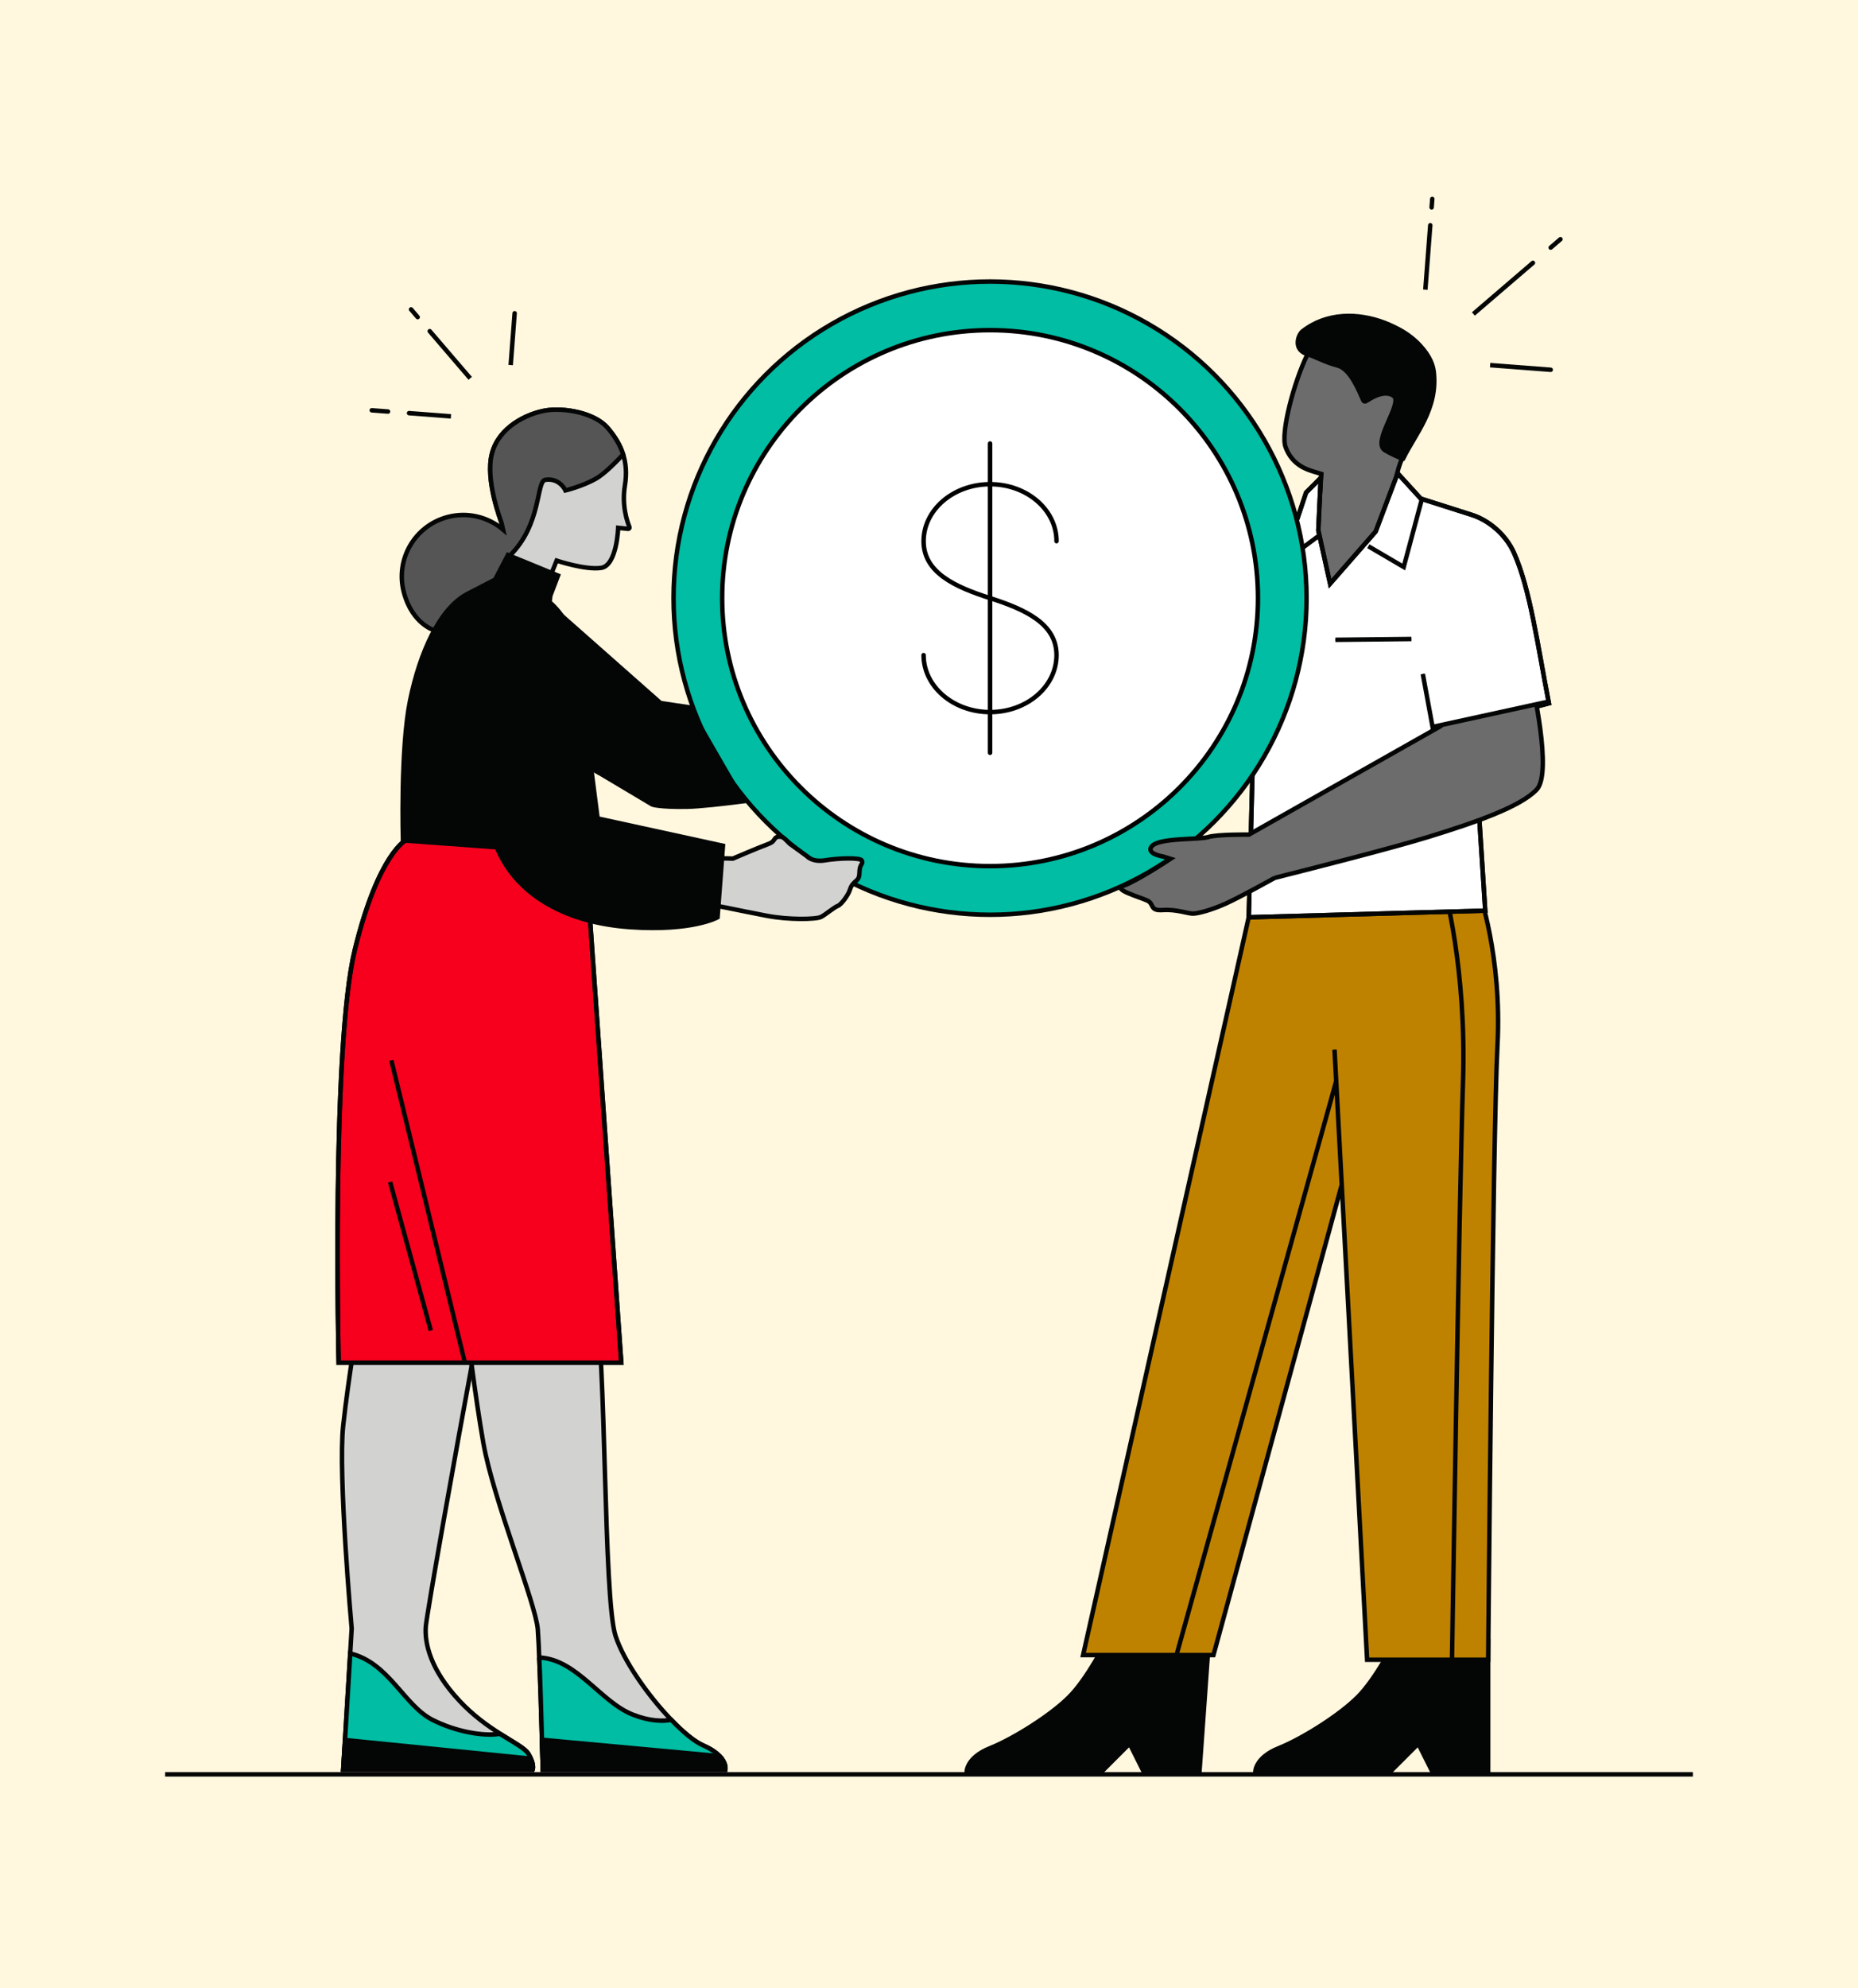 <?xml version="1.0" encoding="utf-8"?>
<!-- Generator: Adobe Illustrator 26.3.1, SVG Export Plug-In . SVG Version: 6.00 Build 0)  -->
<svg version="1.1" id="Background" xmlns="http://www.w3.org/2000/svg" xmlns:xlink="http://www.w3.org/1999/xlink" x="0px" y="0px"
	 viewBox="0 0 416 445" style="enable-background:new 0 0 416 445;" xml:space="preserve">
<style type="text/css">
	.st0{fill:#00BDA3;}
	.st1{fill:#3A3A3A;}
	.st2{clip-path:url(#SVGID_00000136391863696292980870000002792839544527592105_);fill:none;stroke:#040505;stroke-miterlimit:10;}
	.st3{clip-path:url(#SVGID_00000136391863696292980870000002792839544527592105_);fill:#00BDA3;}
	.st4{fill:#FFAD00;}
	.st5{fill:none;stroke:#040505;stroke-miterlimit:10;}
	.st6{clip-path:url(#SVGID_00000139269887160338392030000011513757785513508746_);fill:#979797;}
	.st7{clip-path:url(#SVGID_00000139269887160338392030000011513757785513508746_);fill:none;stroke:#040505;stroke-miterlimit:10;}
	.st8{clip-path:url(#SVGID_00000139269887160338392030000011513757785513508746_);fill:#040505;}
	.st9{clip-path:url(#SVGID_00000139269887160338392030000011513757785513508746_);fill:#545454;}
	.st10{clip-path:url(#SVGID_00000139269887160338392030000011513757785513508746_);fill:#00BDA3;}
	.st11{clip-path:url(#SVGID_00000139269887160338392030000011513757785513508746_);fill:none;stroke:#3A3A3A;stroke-miterlimit:10;}
	.st12{clip-path:url(#SVGID_00000139269887160338392030000011513757785513508746_);fill:#3A3A3A;}
	.st13{fill:#040505;}
	.st14{fill:#D1D1D1;}
	.st15{fill:#545454;}
	.st16{fill:#F6001E;}
	.st17{fill:#C20029;}
	.st18{fill:none;stroke:#040505;stroke-linejoin:round;stroke-miterlimit:10;}
	.st19{fill:#979797;}
	.st20{fill:#EAEAEA;}
	.st21{fill:#FFF7DE;}
	.st22{fill:none;stroke:#000000;stroke-miterlimit:10;}
	.st23{fill:none;stroke:#3A3A3A;stroke-miterlimit:10;}
	.st24{clip-path:url(#SVGID_00000149374179470829997870000006130044916819551902_);fill:none;stroke:#040505;stroke-miterlimit:10;}
	.st25{clip-path:url(#SVGID_00000149374179470829997870000006130044916819551902_);fill:#040505;}
	.st26{clip-path:url(#SVGID_00000149374179470829997870000006130044916819551902_);fill:#FFF7DE;}
	.st27{clip-path:url(#SVGID_00000149374179470829997870000006130044916819551902_);fill:#C20029;}
	.st28{clip-path:url(#SVGID_00000149374179470829997870000006130044916819551902_);fill:#00BDA3;}
	.st29{clip-path:url(#SVGID_00000149374179470829997870000006130044916819551902_);fill:none;stroke:#000000;stroke-miterlimit:10;}
	.st30{fill:#F9F9F9;}
	.st31{fill:#DEF5F0;}
	.st32{fill:none;stroke:#040505;stroke-linecap:round;stroke-linejoin:round;stroke-miterlimit:10;}
	.st33{fill:#C20029;stroke:#040505;stroke-miterlimit:10;}
	.st34{clip-path:url(#SVGID_00000005237812842764443030000005390579427387447702_);}
	.st35{fill:#FFAD00;stroke:#040505;stroke-miterlimit:10;}
	.st36{fill:#00BDA3;stroke:#040505;stroke-miterlimit:10;}
	.st37{fill:#DEF5F0;stroke:#040505;stroke-miterlimit:10;}
	.st38{fill:#040505;stroke:#040505;stroke-linecap:round;stroke-linejoin:round;stroke-miterlimit:10;}
	.st39{fill:#979797;stroke:#040505;stroke-linecap:round;stroke-linejoin:round;stroke-miterlimit:10;}
	.st40{fill:#3A3A3A;stroke:#040505;stroke-linecap:round;stroke-linejoin:round;stroke-miterlimit:10;}
	.st41{fill:#C20029;stroke:#040505;stroke-linecap:round;stroke-linejoin:round;stroke-miterlimit:10;}
	.st42{fill:#B3B4B4;stroke:#040505;stroke-linecap:round;stroke-linejoin:round;stroke-miterlimit:10;}
	.st43{clip-path:url(#SVGID_00000156583647994992347630000001403693369795850370_);}
	.st44{fill:#FFAD00;stroke:#040505;stroke-linecap:round;stroke-linejoin:round;stroke-miterlimit:10;}
	.st45{fill:#040505;stroke:#040505;stroke-miterlimit:10;}
	.st46{fill:none;stroke:#040505;stroke-width:0.5;stroke-miterlimit:10;}
	.st47{fill:#6C6C6C;stroke:#040505;stroke-miterlimit:10;}
	.st48{fill:#BF8200;stroke:#040505;stroke-miterlimit:10;}
	.st49{fill:#FFFFFF;stroke:#040505;stroke-miterlimit:10;}
	.st50{fill:#FFFFFF;stroke:#000000;stroke-miterlimit:10;}
	.st51{fill:none;stroke:#000000;stroke-linecap:round;stroke-miterlimit:10;}
	.st52{fill:#D2D2D1;stroke:#040505;stroke-miterlimit:10;}
	.st53{fill:#545554;stroke:#040505;stroke-miterlimit:10;}
	.st54{fill:#F6001E;stroke:#040505;stroke-miterlimit:10;}
	.st55{fill:#3A3A3A;stroke:#040505;stroke-miterlimit:10;}
	.st56{fill:#FFFFFF;}
	.st57{fill:#E1E2E3;stroke:#040505;stroke-miterlimit:10;}
</style>
<g>
	<rect class="st21" width="416" height="445"/>
	<g>
		<g>
			<line class="st32" x1="349.378" y1="53.545" x2="347.194" y2="55.419"/>
			<line class="st32" x1="317.932" y1="80.53" x2="343.217" y2="58.832"/>
		</g>
		<g>
			<line class="st32" x1="315.089" y1="80.313" x2="347.194" y2="82.764"/>
		</g>
		<g>
			<line class="st32" x1="320.681" y1="44.528" x2="320.536" y2="46.418"/>
			<line class="st32" x1="317.932" y1="80.53" x2="320.231" y2="50.42"/>
		</g>
		<circle class="st21" cx="317.932" cy="80.53" r="15.753"/>
	</g>
	<g>
		<g>
			<line class="st32" x1="92.035" y1="69.249" x2="93.518" y2="70.977"/>
			<line class="st32" x1="113.392" y1="94.136" x2="96.219" y2="74.124"/>
		</g>
		<g>
			<line class="st32" x1="113.221" y1="96.386" x2="115.226" y2="70.113"/>
		</g>
		<g>
			<line class="st32" x1="83.236" y1="91.834" x2="86.872" y2="92.111"/>
			<line class="st32" x1="113.392" y1="94.136" x2="91.583" y2="92.471"/>
		</g>
		<circle class="st21" cx="113.392" cy="94.136" r="12.468"/>
	</g>
	<g>
		<g>
			<path class="st45" d="M216.439,396.503c0,0,0-3.127,5.213-5.213
				c5.211-2.084,13.552-7.295,17.722-11.466c4.168-4.17,8.338-12.51,8.338-12.51
				h22.935l-2.086,29.189h-12.509l-3.127-6.254l-6.254,6.254H216.439z"/>
			<path class="st46" d="M216.439,396.503c0,0,0-3.127,5.213-5.213
				c5.211-2.084,13.552-7.295,17.722-11.466c4.168-4.17,8.338-12.51,8.338-12.51
				h22.935l-2.086,29.189h-12.509l-3.127-6.254l-6.254,6.254H216.439z"/>
			<path class="st45" d="M281.071,396.503c0,0,0-3.127,5.213-5.213
				c5.211-2.084,13.552-7.295,17.722-11.466c4.168-4.17,8.338-12.51,8.338-12.51
				h20.849v29.189h-12.509l-3.127-6.254l-6.254,6.254H281.071z"/>
			<path class="st46" d="M281.071,396.503c0,0,0-3.127,5.213-5.213
				c5.211-2.084,13.552-7.295,17.722-11.466c4.168-4.17,8.338-12.51,8.338-12.51
				h20.849v29.189h-12.509l-3.127-6.254l-6.254,6.254H281.071z"/>
			<path class="st47" d="M312.118,117.338l-14.498,13.662l-2.732-11.2l0.954-13.718
				l-1.639-0.503c-1.639-0.501-4.919-1.504-6.374-5.536
				c-1.126-3.114,1.819-14.405,4.89-20.69c0.904-1.838,1.813-3.255,2.638-3.899
				c10.637-8.396,24.388-0.602,25.408,7.777c1.014,8.29-4.147,13.819-6.75,19.243
				c-0.037,0.06-0.062,0.116-0.091,0.178
				C311.348,108.139,312.118,117.338,312.118,117.338"/>
			<path class="st46" d="M312.118,117.338l-14.498,13.662l-2.732-11.2l0.954-13.718
				l-1.639-0.503c-1.639-0.501-4.919-1.504-6.374-5.536
				c-1.126-3.114,1.819-14.405,4.89-20.69c0.904-1.838,1.813-3.255,2.638-3.899
				c10.637-8.396,24.388-0.602,25.408,7.777c1.014,8.29-4.147,13.819-6.75,19.243
				c-0.037,0.06-0.062,0.116-0.091,0.178
				C311.348,108.139,312.118,117.338,312.118,117.338z"/>
			<path class="st38" d="M314.122,102.719c-1.357-0.551-2.823-1.221-4.012-1.931
				c-3.085-1.858,4.157-10.601,1.908-12.201c-2.251-1.602-5.776,0.971-5.776,0.971
				l1.533-5.01c0.777-2.538-1.09,2.688-1.76,4.998
				c-0.107,0.37-0.617,0.405-0.774,0.053c-0.942-2.116-2.861-7.018-5.709-7.774
				c-3.071-0.815-4.917-1.991-7.104-2.661c-3.003-1.163-1.658-4.331-0.819-4.989
				c10.839-8.555,28.349,0.403,29.391,8.94
				C322.031,91.559,316.774,97.192,314.122,102.719"/>
			<path class="st46" d="M299.532,81.826c-3.071-0.815-4.917-1.991-7.104-2.661
				c-3.003-1.163-1.658-4.331-0.819-4.989c10.839-8.555,28.349,0.403,29.391,8.94
				c1.031,8.443-4.226,14.076-6.877,19.603c-1.357-0.551-2.823-1.221-4.012-1.931
				c-3.085-1.858,4.157-10.601,1.908-12.201c-2.251-1.602-5.776,0.971-5.776,0.971
				l1.533-5.01"/>
			<path class="st48" d="M298.793,234.921l7.297,136.563h27.103
				c0,0,1.043-117.798,2.086-137.606c1.041-19.806-4.17-34.401-4.17-34.401h-31.273
				l-19.473,2.343l-37.862,168.62h29.189l28.721-105.288"/>
			<path class="st46" d="M298.793,234.921l7.297,136.563h27.103
				c0,0,1.043-117.798,2.086-137.606c1.041-19.806-4.17-34.401-4.17-34.401h-31.273
				l-19.473,2.343l-37.862,168.62h29.189l28.721-105.288"/>
			<path class="st5" d="M323.271,198.477c0,0,5.144,18,4.286,43.716
				s-2.572,136.294-2.572,136.294"/>
			<path class="st49" d="M277.677,170.067l3.005-7.104l-1.093,42.346l52.952-1.486
				l-2.502-38.764l-4.008-2.187l20.764-5.463
				c-2.55-13.114-4.197-25.578-7.831-33.694
				c-1.763-3.936-5.503-7.276-9.625-8.538l-11.229-3.574l-5.188-5.674
				l-4.919,13.05l-10.2,11.657l-2.641-11.93l0.548-11.748l-3.278,3.278
				l-1.914,5.738l-12.567,6.283c-3.683,2.572-6.527,6.171-8.18,10.347
				l-8.944,21.412L277.677,170.067z"/>
			<path class="st5" d="M277.677,170.067l3.005-7.104l-1.093,42.346l52.952-1.486
				l-2.502-38.764l-4.008-2.187l20.764-5.463
				c-2.55-13.114-4.197-25.578-7.831-33.694
				c-1.763-3.936-5.503-7.276-9.625-8.538l-11.229-3.574l-5.188-5.674
				l-4.919,13.05l-10.2,11.657l-2.641-11.93l0.548-11.748l-3.278,3.278
				l-1.914,5.738l-12.567,6.283c-3.683,2.572-6.527,6.171-8.18,10.347
				l-8.944,21.412L277.677,170.067z"/>
			<line class="st5" x1="299.222" y1="241.786" x2="260.696" y2="380.203"/>
			<polyline class="st5" points="306.362,122.259 314.284,126.903 318.383,111.604 			"/>
			<polyline class="st5" points="290.517,115.702 288.057,125.264 295.434,119.801 			"/>
			<line class="st49" x1="327.307" y1="166.88" x2="324.938" y2="148.121"/>
			<line class="st46" x1="327.307" y1="166.88" x2="324.938" y2="148.121"/>
			<line class="st49" x1="278.497" y1="165.15" x2="264.564" y2="151.217"/>
			<line class="st46" x1="278.497" y1="165.15" x2="264.564" y2="151.217"/>
			<line class="st49" x1="298.986" y1="143.204" x2="316.015" y2="143.022"/>
			<line class="st46" x1="298.986" y1="143.204" x2="316.015" y2="143.022"/>
		</g>
		<g>
			<g>
				<circle class="st36" cx="221.672" cy="133.878" r="70.866"/>
				<circle class="st50" cx="221.672" cy="133.878" r="59.981"/>
				<path class="st51" d="M206.791,146.63c0,7.036,6.672,12.752,14.893,12.752
					s14.87-5.716,14.87-12.752s-6.991-10.225-14.87-12.752
					s-14.893-5.716-14.893-12.752s6.672-12.752,14.893-12.752
					s14.87,5.716,14.87,12.752"/>
				<line class="st51" x1="221.672" y1="99.265" x2="221.672" y2="168.491"/>
			</g>
			<path class="st52" d="M78.418,369.847l-1.579,26.234h42.42c0,0,0.468-1.175-0.944-3.545
				c-0.77-1.271-3.243-2.535-6.411-4.546h-0.01
				c-2.707-1.728-5.923-3.992-8.983-7.264c-6.643-7.081-7.824-13.006-7.59-16.551
				c0.205-2.934,7.034-41.038,10.328-58.696v-0.01
				c0.701-3.702,1.237-6.508,1.519-7.897c1.666-8.033,2.378-16.774,2.378-16.774
				l-1.267-0.176l-27.883-3.845l-0.234,19.134c0,0-2.132,12.286-3.323,23.156
				c-1.188,10.87,1.9,45.446,1.9,45.446L78.418,369.847z"/>
			<path class="st36" d="M76.839,396.082h42.42c0,0,0.35-0.867-0.457-2.599
				c-0.128-0.281-0.292-0.588-0.488-0.915c-0.77-1.262-3.245-2.514-6.411-4.507
				h-0.01c-3.75,0.627-10.028-0.548-15.094-3.139
				c-6.392-3.272-9.716-12.758-18.382-14.846l-1.149,18.987L76.839,396.082z"/>
			<path class="st46" d="M76.839,396.082h42.42c0,0,0.35-0.867-0.457-2.599
				c-0.128-0.281-0.292-0.588-0.488-0.915c-0.77-1.262-3.245-2.514-6.411-4.507
				h-0.01c-3.75,0.627-10.028-0.548-15.094-3.139
				c-6.392-3.272-9.716-12.758-18.382-14.846l-1.149,18.987L76.839,396.082z"/>
			<path class="st45" d="M76.839,396.082h42.42c0,0,0.35-0.819-0.457-2.456l-41.533-4.172
				L76.839,396.082z"/>
			<path class="st46" d="M76.839,396.082h42.42c0,0,0.35-0.819-0.457-2.456l-41.533-4.172
				L76.839,396.082z"/>
			<path class="st52" d="M115.44,130.706l6.912,0.428l2.276-5.654
				c0,0,6.502,2.169,9.999,1.618c3.506-0.565,3.779-8.958,3.779-8.958l2.218,0.228
				c0.226,0.027,0.387-0.192,0.308-0.401c-0.517-1.24-1.753-4.84-1.018-9.294
				c0.437-2.667,0.259-4.929-0.393-6.955c-0.681-2.183-1.891-4.081-3.425-5.892
				c-2.947-3.493-9.933-4.646-14.024-3.936c-4.097,0.724-10.363,3.657-11.922,9.614
				c-1.558,5.966,1.987,14.968,2.146,15.562l2.082,9.054L115.44,130.706z"/>
			<path class="st46" d="M115.44,130.706l6.912,0.428l2.276-5.654
				c0,0,6.502,2.169,9.999,1.618c3.506-0.565,3.779-8.958,3.779-8.958l2.218,0.228
				c0.226,0.027,0.387-0.192,0.308-0.401c-0.517-1.24-1.753-4.84-1.018-9.294
				c0.437-2.667,0.259-4.929-0.393-6.955c-0.681-2.183-1.891-4.081-3.425-5.892
				c-2.947-3.493-9.933-4.646-14.024-3.936c-4.097,0.724-10.363,3.657-11.922,9.614
				c-1.558,5.966,1.987,14.968,2.146,15.562l2.082,9.054L115.44,130.706z"/>
			<path class="st53" d="M90.427,132.589c1.964,7.346,7.084,8.573,7.084,8.573
				s7.036,2.32,11.891-2.088c3.044-2.761,3.913-12.511,4.654-14.624
				c7.247-7.005,5.974-16.748,8.033-17.058c3.249-0.488,4.511,2.378,4.511,2.378
				s3.857-0.933,6.885-2.663c1.84-1.06,4.34-3.58,6.036-5.389
				c-0.683-2.183-1.891-4.081-3.425-5.892c-2.949-3.493-9.935-4.646-14.024-3.936
				c-4.099,0.724-10.363,3.659-11.922,9.614
				c-1.558,5.968,1.987,14.97,2.146,15.562l0.337,1.463
				c-3.325-2.81-7.936-4.008-12.46-2.798
				C92.827,117.694,88.463,125.243,90.427,132.589"/>
			<path class="st46" d="M90.427,132.589c1.964,7.346,7.084,8.573,7.084,8.573
				s7.036,2.32,11.891-2.088c3.044-2.761,3.913-12.511,4.654-14.624
				c7.247-7.005,5.974-16.748,8.033-17.058c3.249-0.488,4.511,2.378,4.511,2.378
				s3.857-0.933,6.885-2.663c1.84-1.06,4.34-3.58,6.036-5.389
				c-0.683-2.183-1.891-4.081-3.425-5.892c-2.949-3.493-9.935-4.646-14.024-3.936
				c-4.099,0.724-10.363,3.659-11.922,9.614
				c-1.558,5.968,1.987,14.97,2.146,15.562l0.337,1.463
				c-3.325-2.81-7.936-4.008-12.46-2.798
				C92.827,117.694,88.463,125.243,90.427,132.589z"/>
			<path class="st52" d="M101.216,283.407l2.709,8.36c0,0,0.701,6.293,1.724,14.097
				c0.73,5.496,1.627,11.74,2.562,17.06
				c2.26,12.87,11.74,35.902,12.197,41.767c0.06,0.797,0.128,1.958,0.195,3.371
				c0.302,6.45,0.652,18.13,0.819,24.162c0.068,2.357,0.106,3.857,0.106,3.857
				h40.872c0,0,0.681-2.941-4.969-5.426c-1.92-0.838-4.482-2.951-7.131-5.718
				c-5.184-5.378-10.717-13.221-12.511-18.893
				c-2.707-8.573-2.026-62.761-4.511-74.512
				c-2.485-11.74-8.135-16.475-8.135-16.475l-16.865,5.885L101.216,283.407z"/>
			<path class="st36" d="M120.73,370.985c0.263,5.554,0.43,12.052,0.613,18.415
				c0.029,1.031,0.058,1.987,0.079,2.825c0.068,2.357,0.106,3.857,0.106,3.857
				h40.872c0,0,0.312-1.353-1.258-3.009c-0.741-0.78-1.9-1.618-3.712-2.417
				c-1.92-0.838-4.482-2.951-7.133-5.718c-1.898,0.341-4.793,0.331-8.611-1.169
				C134.458,380.931,129.138,371.374,120.73,370.985"/>
			<path class="st46" d="M120.73,370.985c0.263,5.554,0.43,12.052,0.613,18.415
				c0.029,1.031,0.058,1.987,0.079,2.825c0.068,2.357,0.106,3.857,0.106,3.857
				h40.872c0,0,0.312-1.353-1.258-3.009c-0.741-0.78-1.9-1.618-3.712-2.417
				c-1.92-0.838-4.482-2.951-7.133-5.718c-1.898,0.341-4.793,0.331-8.611-1.169
				C134.458,380.931,129.138,371.374,120.73,370.985z"/>
			<path class="st45" d="M121.344,389.398c0.029,1.033,0.058,1.987,0.077,2.825
				c0.068,2.357,0.108,3.859,0.108,3.859h40.87c0,0,0.312-1.355-1.256-3.011
				L121.344,389.398z"/>
			<path class="st46" d="M121.344,389.398c0.029,1.033,0.058,1.987,0.077,2.825
				c0.068,2.357,0.108,3.859,0.108,3.859h40.87c0,0,0.312-1.355-1.256-3.011
				L121.344,389.398z"/>
			<path class="st54" d="M131.018,190.261l8.087,114.745H75.819c0,0-1.662-70.901,3.642-92.5
				c5.306-21.6,11.489-24.52,11.489-24.52L131.018,190.261z"/>
			<path class="st5" d="M131.018,190.261l8.087,114.745H75.819c0,0-1.662-70.901,3.642-92.5
				c5.306-21.6,11.489-24.52,11.489-24.52L131.018,190.261z"/>
			<line class="st5" x1="87.626" y1="237.327" x2="104.024" y2="304.744"/>
			<line class="st5" x1="87.348" y1="264.547" x2="96.458" y2="297.8"/>
			<line class="st5" x1="379.029" y1="397.134" x2="36.971" y2="397.134"/>
			<path class="st52" d="M157.108,191.977l6.976,0.195c0,0,4.842-2.098,8.091-3.332
				c1.684-0.639,0.869-1.738,2.692-1.556c0.635,0.064,1.411,1.064,1.97,1.573
				l3.81,2.769c0,0,1.196,1.42,4.131,0.927c2.936-0.492,7.93-0.66,8.197,0.072
				c0.269,0.731-0.193,0.637-0.433,1.651c-0.242,1.014,0.101,2.016-0.726,2.75
				c-0.826,0.732-1.18,1.045-1.538,2.163c-0.36,1.118-1.898,3.282-2.698,3.57
				c-0.799,0.286-2.639,1.873-3.725,2.456c-1.086,0.583-7.261,0.701-12.187-0.246
				c-4.927-0.946-14.902-3.03-15.105-2.976
				C156.357,202.049,157.108,191.977,157.108,191.977"/>
			<path class="st46" d="M157.108,191.977l6.976,0.195c0,0,4.842-2.098,8.091-3.332
				c1.684-0.639,0.869-1.738,2.692-1.556c0.635,0.064,1.411,1.064,1.97,1.573
				l3.81,2.769c0,0,1.196,1.42,4.131,0.927c2.936-0.492,7.93-0.66,8.197,0.072
				c0.269,0.731-0.193,0.637-0.433,1.651c-0.242,1.014,0.101,2.016-0.726,2.75
				c-0.826,0.732-1.18,1.045-1.538,2.163c-0.36,1.118-1.898,3.282-2.698,3.57
				c-0.799,0.286-2.639,1.873-3.725,2.456c-1.086,0.583-7.261,0.701-12.187-0.246
				c-4.927-0.946-14.902-3.03-15.105-2.976
				C156.357,202.049,157.108,191.977,157.108,191.977z"/>
			<path class="st47" d="M285.423,196.48c8.064-2.026,26.157-6.626,34.331-9.141
				c10.831-3.332,20.698-6.802,24.309-10.618
				c3.611-3.816-1.093-24.042-1.093-24.042c-10.635-4.878-20.398,9.836-20.398,9.836
				l-42.938,24.286c0,0-7.168-0.083-9.095,0.546
				c-1.929,0.629-11.139,0.114-12.654,2.074c0,0-1.606,1.523,2.581,2.301
				l1.616,0.497c0,0-7.512,4.987-10.655,6.078
				c-2.309,0.803,3.832,2.51,5.453,3.272c1.622,0.76,0.437,2.334,3.458,2.119
				c3.021-0.215,5.612,0.803,6.754,0.795s4.174-0.801,7.398-2.266
				C277.859,200.689,285.423,196.48,285.423,196.48"/>
			<path class="st46" d="M285.423,196.48c8.064-2.026,26.157-6.626,34.331-9.141
				c10.831-3.332,20.698-6.802,24.309-10.618
				c3.611-3.816-1.093-24.042-1.093-24.042c-10.635-4.878-20.398,9.836-20.398,9.836
				l-42.938,24.286c0,0-7.168-0.083-9.095,0.546
				c-1.929,0.629-11.139,0.114-12.654,2.074c0,0-1.606,1.523,2.581,2.301
				l1.616,0.497c0,0-7.512,4.987-10.655,6.078
				c-2.309,0.803,3.832,2.51,5.453,3.272c1.622,0.76,0.437,2.334,3.458,2.119
				c3.021-0.215,5.612,0.803,6.754,0.795s4.174-0.801,7.398-2.266
				C277.859,200.689,285.423,196.48,285.423,196.48z"/>
			<path class="st45" d="M91.825,156.75c2.214-10.79,6.651-20.607,12.849-23.833
				c6.101-3.177,6.196-3.226,6.198-3.228l2.852-5.469l11.214,4.608l-1.72,4.497
				l-0.172,1.438c1.14,1.002,2.078,2.073,2.856,3.208
				c0.793,3.206,2.165,8.869,2.988,12.276l3.206,19.634l1.709,13.302l28.065,6.117
				l-1.211,16.015c0,0-5.575,3.168-19.564,2.2
				c-13.987-0.968-25.383-6.922-29.882-17.88l-20.996-1.536
				C90.217,188.098,89.611,167.54,91.825,156.75"/>
			<path class="st45" d="M154.961,158.41l-7.073-1.057l-22.877-20.21
				c1.039,4.228,2.672,10.993,2.775,11.419l3.731,22.85l14.55,8.663
				c0,0,1.6,0.59,7.648,0.492c2.878-0.046,8.338-0.666,13.273-1.302"/>
			<line class="st46" x1="110.711" y1="189.169" x2="98.386" y2="151.08"/>
			<path class="st46" d="M118.434,132.987c0,0,3.247,0.389,5.645,2.891
				c2.4,2.502,4.486,12.485,6.119,20.526c1.736,8.561,2.647,15.479,2.647,15.479
				"/>
			<polygon class="st55" points="133.425,172.55 133.323,171.777 132.365,171.93 			"/>
			<polyline class="st49" points="318.565,150.859 320.749,162.698 346.612,157.051 			"/>
			<polyline class="st46" points="318.565,150.859 320.749,162.698 346.612,157.051 			"/>
		</g>
	</g>
	<polygon class="st56" points="320.41,146.774 323.984,159.49 337.432,157.783 344.326,156.778 
		345.58,156.237 342.092,147.419 331.426,141.383 	"/>
</g>
</svg>

